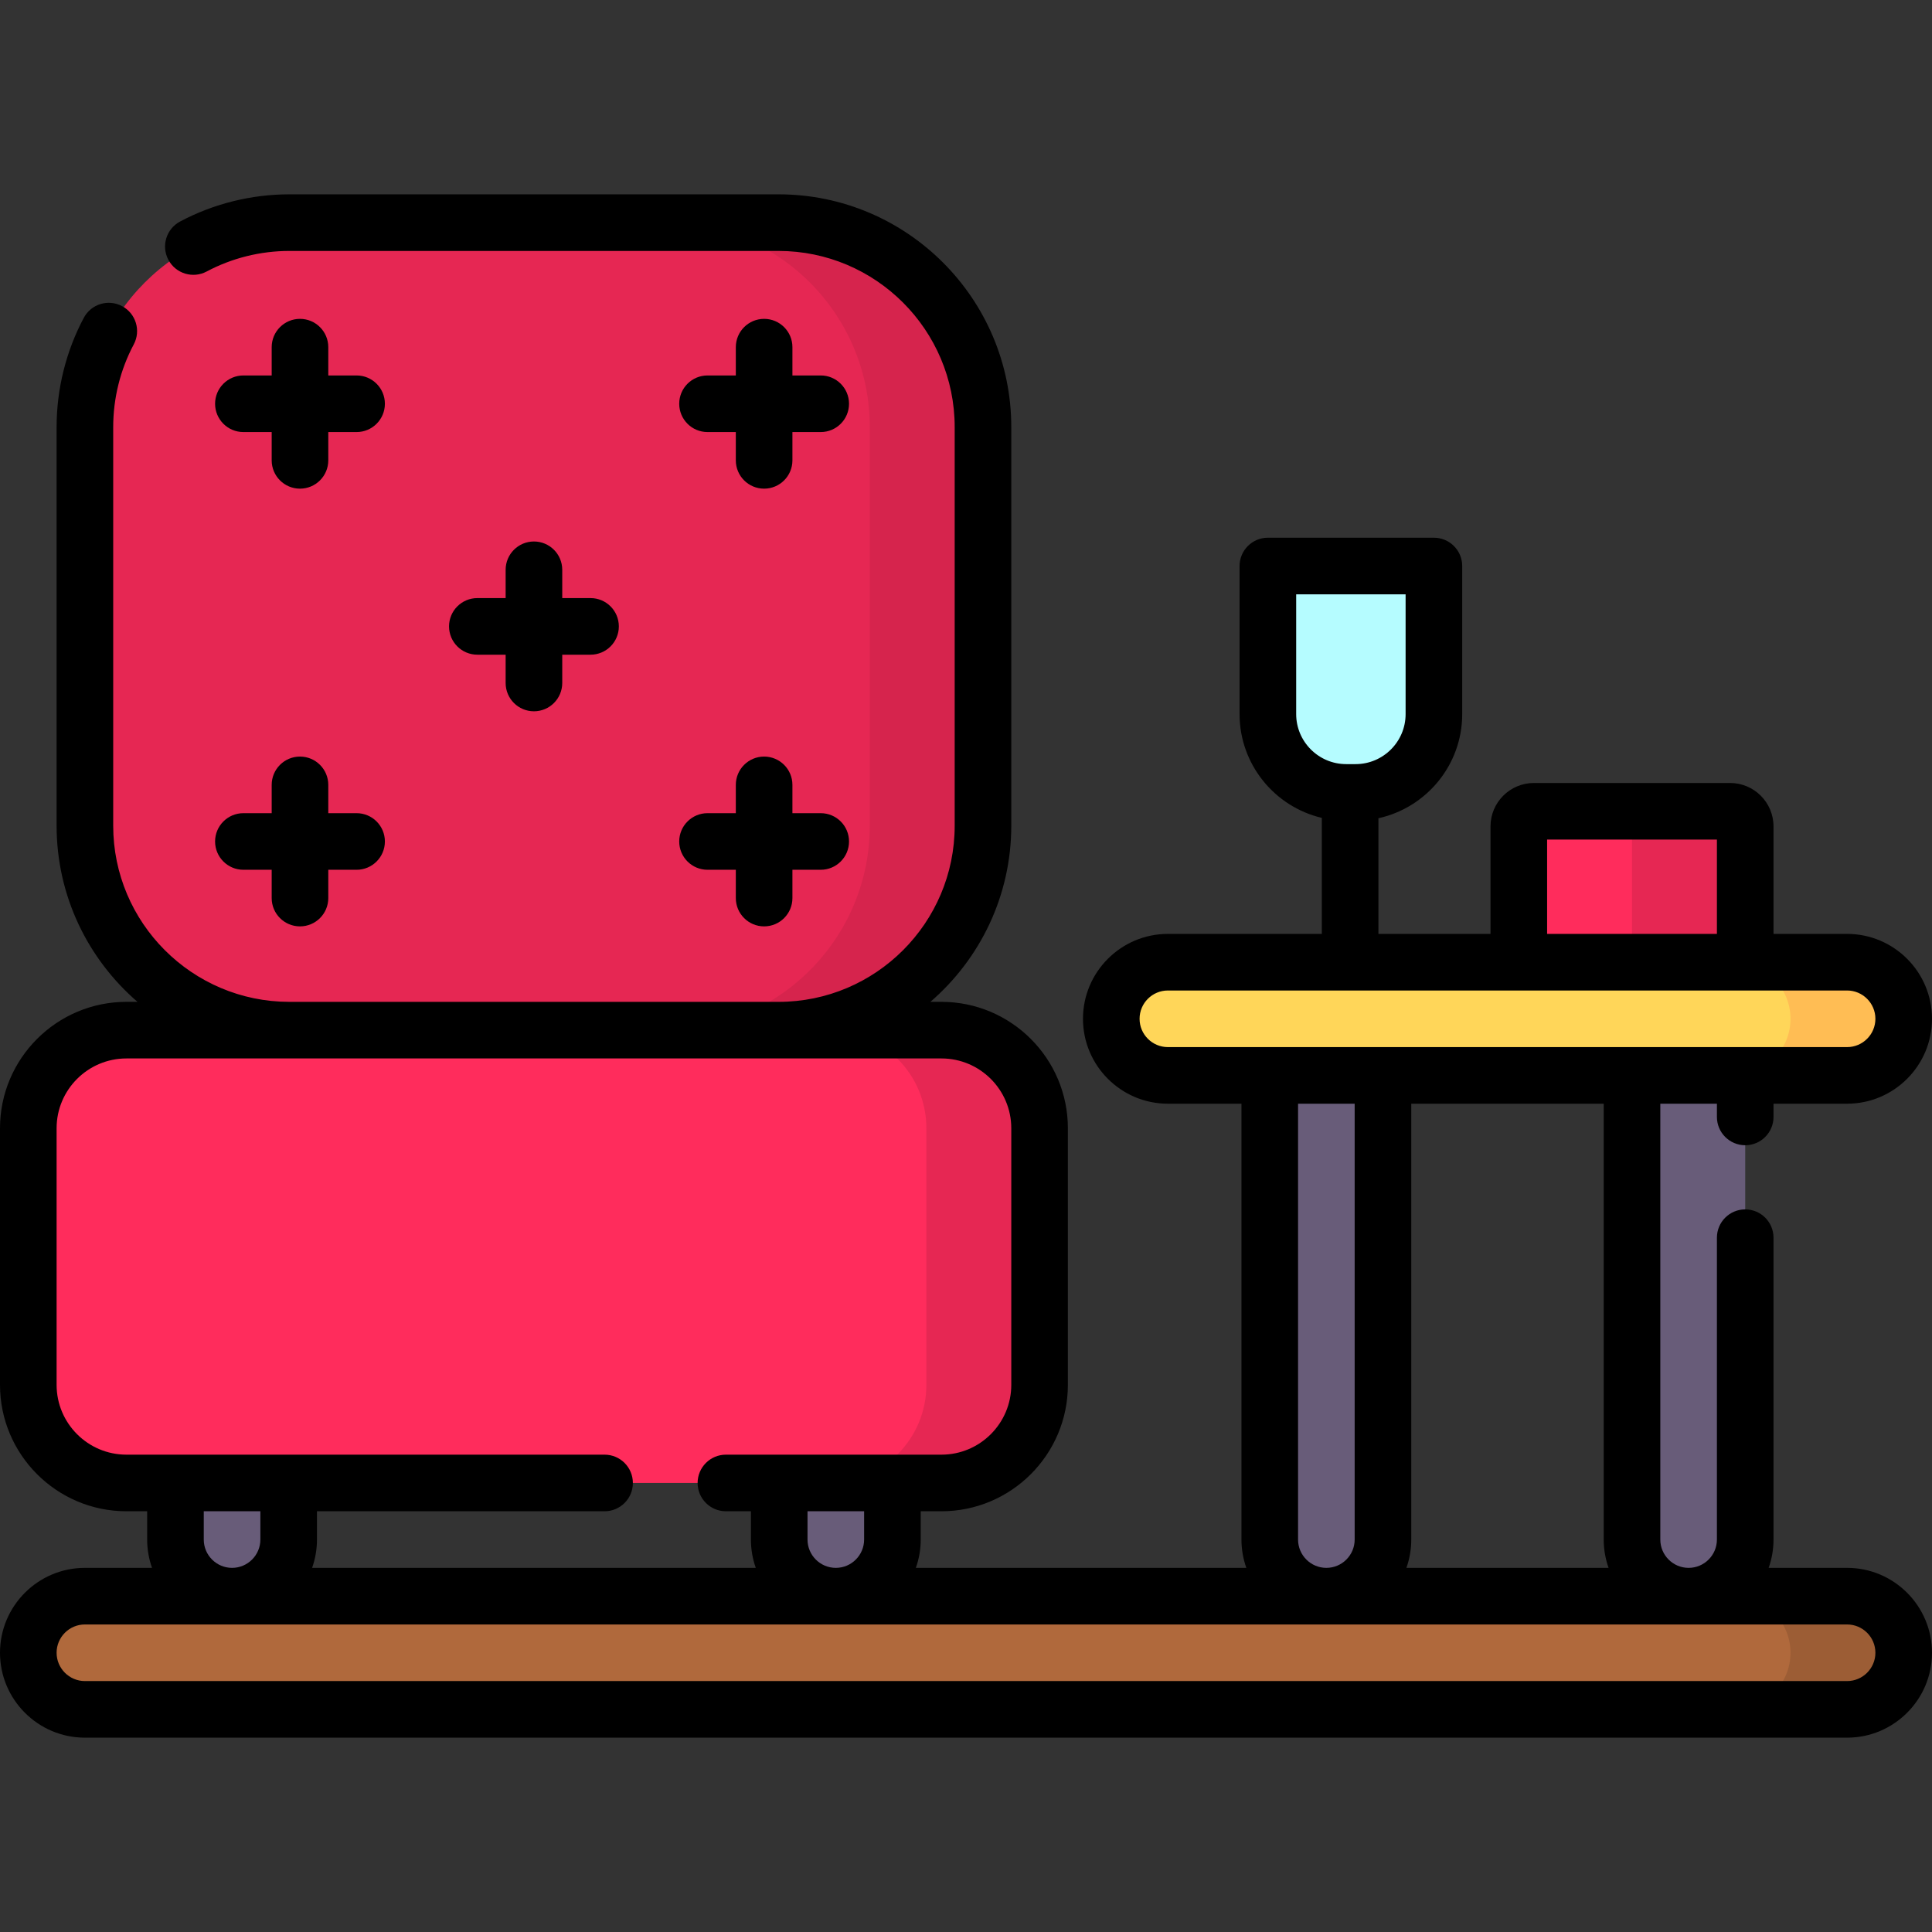 <?xml version="1.0" encoding="iso-8859-1"?>
<!-- Generator: Adobe Illustrator 21.0.0, SVG Export Plug-In . SVG Version: 6.00 Build 0)  -->
<svg xmlns="http://www.w3.org/2000/svg" xmlns:xlink="http://www.w3.org/1999/xlink" version="1.1" id="Capa_1" x="0px" y="0px" viewBox="0 0 512 512" style="enable-background:new 0 0 512 512;" xml:space="preserve" width="512" height="512">
<rect x="0" y="0" width="512" height="512" fill="#333333" stroke="none"/>
<g>
	<path style="fill:#FF2C5C;" d="M249.5,393h-216c-14.359,0-26-11.641-26-26v-68c0-14.359,11.641-26,26-26h216   c14.359,0,26,11.641,26,26v68C275.5,381.359,263.859,393,249.5,393z"/>
	<path style="fill:#E62753;" d="M206.32,273H76.68c-29.923,0-54.18-24.257-54.18-54.18V113.18C22.5,83.257,46.757,59,76.68,59   H206.32c29.923,0,54.18,24.257,54.18,54.18V218.82C260.5,248.743,236.243,273,206.32,273z"/>
	<path style="fill:#E62753;" d="M249.5,273h-30c14.359,0,26,11.641,26,26v68c0,14.359-11.641,26-26,26h30c14.359,0,26-11.641,26-26   v-68C275.5,284.641,263.859,273,249.5,273z"/>
	<path style="fill:#D6244D;" d="M206.32,59h-30c29.923,0,54.18,24.257,54.18,54.18v105.639c0,29.923-24.257,54.181-54.18,54.181h30   c29.923,0,54.18-24.258,54.18-54.181V113.18C260.5,83.257,236.243,59,206.32,59z"/>
	<g>
		<path style="fill:#685C79;" d="M61.5,423L61.5,423c-8.284,0-15-6.716-15-15v-15h30v15C76.5,416.284,69.784,423,61.5,423z"/>
		<path style="fill:#685C79;" d="M221.5,423L221.5,423c-8.284,0-15-6.716-15-15v-15h30v15C236.5,416.284,229.784,423,221.5,423z"/>
	</g>
	<path style="fill:#B0693C;" d="M489.5,453h-467c-8.284,0-15-6.716-15-15v0c0-8.284,6.716-15,15-15h467c8.284,0,15,6.716,15,15v0   C504.5,446.284,497.784,453,489.5,453z"/>
	<path style="fill:#9C5D35;" d="M489.5,423h-30c8.284,0,15,6.716,15,15c0,8.284-6.716,15-15,15h30c8.284,0,15-6.716,15-15   C504.5,429.716,497.784,423,489.5,423z"/>
	<path style="fill:#FFD659;" d="M489.5,284.993h-180c-8.284,0-15-6.716-15-15v0c0-8.284,6.716-15,15-15h180c8.284,0,15,6.716,15,15   v0C504.5,278.277,497.784,284.993,489.5,284.993z"/>
	<path style="fill:#FFBD54;" d="M489.5,254.993h-30c8.284,0,15,6.716,15,15l0,0c0,8.284-6.716,15-15,15h30c8.284,0,15-6.716,15-15   l0,0C504.5,261.709,497.784,254.993,489.5,254.993z"/>
	<path style="fill:#685C79;" d="M351.5,423L351.5,423c-8.284,0-15-6.716-15-15V285h30v123C366.5,416.284,359.784,423,351.5,423z"/>
	<path style="fill:#685C79;" d="M447.5,423L447.5,423c-8.284,0-15-6.716-15-15V285h30v123C462.5,416.284,455.784,423,447.5,423z"/>
	<path style="fill:#B5FCFF;" d="M359.244,210h-2.489C345.293,210,336,200.708,336,189.245V150h44v39.244   C380,200.708,370.707,210,359.244,210z"/>
	<path style="fill:#FF2C5C;" d="M458.5,255h-52c-2.209,0-4-1.791-4-4v-32c0-2.209,1.791-4,4-4h52c2.209,0,4,1.791,4,4v32   C462.5,253.209,460.709,255,458.5,255z"/>
	<path style="fill:#E62753;" d="M458.5,215h-30c2.209,0,4,1.791,4,4v32c0,2.209-1.791,4-4,4h30c2.209,0,4-1.791,4-4v-32   C462.5,216.791,460.709,215,458.5,215z"/>
	<g>
		<path d="M489.5,415.5h-20.79c0.833-2.348,1.29-4.871,1.29-7.5v-80c0-4.143-3.358-7.5-7.5-7.5s-7.5,3.357-7.5,7.5v80    c0,4.136-3.364,7.5-7.5,7.5s-7.5-3.364-7.5-7.5V292.5h15v3.5c0,4.143,3.358,7.5,7.5,7.5s7.5-3.357,7.5-7.5v-3.507h19.5    c12.407,0,22.5-10.094,22.5-22.5s-10.093-22.5-22.5-22.5H470V219c0-6.341-5.159-11.5-11.5-11.5h-52c-6.341,0-11.5,5.159-11.5,11.5    v28.493h-29.704v-30.652c12.681-2.779,22.204-14.094,22.204-27.597V150c0-4.143-3.358-7.5-7.5-7.5h-44c-4.142,0-7.5,3.357-7.5,7.5    v39.244c0,13.357,9.32,24.572,21.796,27.502v30.747H309.5c-12.407,0-22.5,10.094-22.5,22.5s10.093,22.5,22.5,22.5H329V408    c0,2.629,0.458,5.152,1.29,7.5h-87.58c0.833-2.348,1.29-4.871,1.29-7.5v-7.5h5.5c18.472,0,33.5-15.028,33.5-33.5v-68    c0-18.472-15.028-33.5-33.5-33.5h-2.933C259.678,254.181,268,237.458,268,218.819V113.181C268,79.17,240.331,51.5,206.32,51.5    H76.68c-10.092,0-20.107,2.493-28.962,7.211c-3.656,1.947-5.041,6.489-3.094,10.146c1.948,3.656,6.491,5.042,10.146,3.093    c6.693-3.564,14.27-5.449,21.911-5.449h129.64c25.74,0,46.68,20.94,46.68,46.681v105.639c0,25.74-20.94,46.681-46.68,46.681H76.68    C50.94,265.5,30,244.56,30,218.819V113.181c0-7.641,1.884-15.217,5.449-21.909c1.947-3.655,0.562-8.197-3.094-10.145    c-3.655-1.947-8.198-0.563-10.146,3.094C17.493,93.075,15,103.09,15,113.181v105.639c0,18.639,8.322,35.361,21.433,46.681H33.5    C15.028,265.5,0,280.528,0,299v68c0,18.472,15.028,33.5,33.5,33.5H39v7.5c0,2.629,0.458,5.152,1.29,7.5H22.5    C10.093,415.5,0,425.594,0,438s10.093,22.5,22.5,22.5h467c12.407,0,22.5-10.094,22.5-22.5S501.907,415.5,489.5,415.5z     M343.5,189.244V157.5h29v31.744c0,7.31-5.946,13.256-13.255,13.256h-2.489C349.446,202.5,343.5,196.554,343.5,189.244z     M410,222.5h45v24.993h-45V222.5z M302,269.993c0-4.136,3.364-7.5,7.5-7.5h180c4.136,0,7.5,3.364,7.5,7.5s-3.364,7.5-7.5,7.5h-180    C305.364,277.493,302,274.129,302,269.993z M425,292.493V408c0,2.629,0.458,5.152,1.29,7.5h-53.58    c0.833-2.348,1.29-4.871,1.29-7.5V292.493H425z M344,408V292.5h15V408c0,4.136-3.364,7.5-7.5,7.5S344,412.136,344,408z M229,408    c0,4.136-3.364,7.5-7.5,7.5s-7.5-3.364-7.5-7.5v-7.5h15V408z M15,367v-68c0-10.201,8.299-18.5,18.5-18.5h216    c10.201,0,18.5,8.299,18.5,18.5v68c0,10.201-8.299,18.5-18.5,18.5h-57.125c-4.142,0-7.5,3.357-7.5,7.5s3.358,7.5,7.5,7.5H199v7.5    c0,2.629,0.458,5.152,1.29,7.5H82.71c0.833-2.348,1.29-4.871,1.29-7.5v-7.5h76.219c4.142,0,7.5-3.357,7.5-7.5s-3.358-7.5-7.5-7.5    H33.5C23.299,385.5,15,377.201,15,367z M54,408v-7.5h15v7.5c0,4.136-3.364,7.5-7.5,7.5S54,412.136,54,408z M489.5,445.5h-467    c-4.136,0-7.5-3.364-7.5-7.5s3.364-7.5,7.5-7.5h467c4.136,0,7.5,3.364,7.5,7.5S493.636,445.5,489.5,445.5z"/>
		<path d="M141.5,143.5c-4.142,0-7.5,3.357-7.5,7.5v7.5h-7.5c-4.142,0-7.5,3.357-7.5,7.5s3.358,7.5,7.5,7.5h7.5v7.5    c0,4.143,3.358,7.5,7.5,7.5s7.5-3.357,7.5-7.5v-7.5h7.5c4.142,0,7.5-3.357,7.5-7.5s-3.358-7.5-7.5-7.5H149V151    C149,146.857,145.642,143.5,141.5,143.5z"/>
		<path d="M79.5,84.5c-4.142,0-7.5,3.357-7.5,7.5v7.5h-7.5c-4.142,0-7.5,3.357-7.5,7.5s3.358,7.5,7.5,7.5H72v7.5    c0,4.143,3.358,7.5,7.5,7.5s7.5-3.357,7.5-7.5v-7.5h7.5c4.142,0,7.5-3.357,7.5-7.5s-3.358-7.5-7.5-7.5H87V92    C87,87.857,83.642,84.5,79.5,84.5z"/>
		<path d="M202.5,84.5c-4.142,0-7.5,3.357-7.5,7.5v7.5h-7.5c-4.142,0-7.5,3.357-7.5,7.5s3.358,7.5,7.5,7.5h7.5v7.5    c0,4.143,3.358,7.5,7.5,7.5s7.5-3.357,7.5-7.5v-7.5h7.5c4.142,0,7.5-3.357,7.5-7.5s-3.358-7.5-7.5-7.5H210V92    C210,87.857,206.642,84.5,202.5,84.5z"/>
		<path d="M64.5,230.5H72v7.5c0,4.143,3.358,7.5,7.5,7.5s7.5-3.357,7.5-7.5v-7.5h7.5c4.142,0,7.5-3.357,7.5-7.5s-3.358-7.5-7.5-7.5    H87V208c0-4.143-3.358-7.5-7.5-7.5S72,203.857,72,208v7.5h-7.5c-4.142,0-7.5,3.357-7.5,7.5S60.358,230.5,64.5,230.5z"/>
		<path d="M187.5,230.5h7.5v7.5c0,4.143,3.358,7.5,7.5,7.5s7.5-3.357,7.5-7.5v-7.5h7.5c4.142,0,7.5-3.357,7.5-7.5    s-3.358-7.5-7.5-7.5H210V208c0-4.143-3.358-7.5-7.5-7.5s-7.5,3.357-7.5,7.5v7.5h-7.5c-4.142,0-7.5,3.357-7.5,7.5    S183.358,230.5,187.5,230.5z"/>
	</g>
</g>















</svg>
